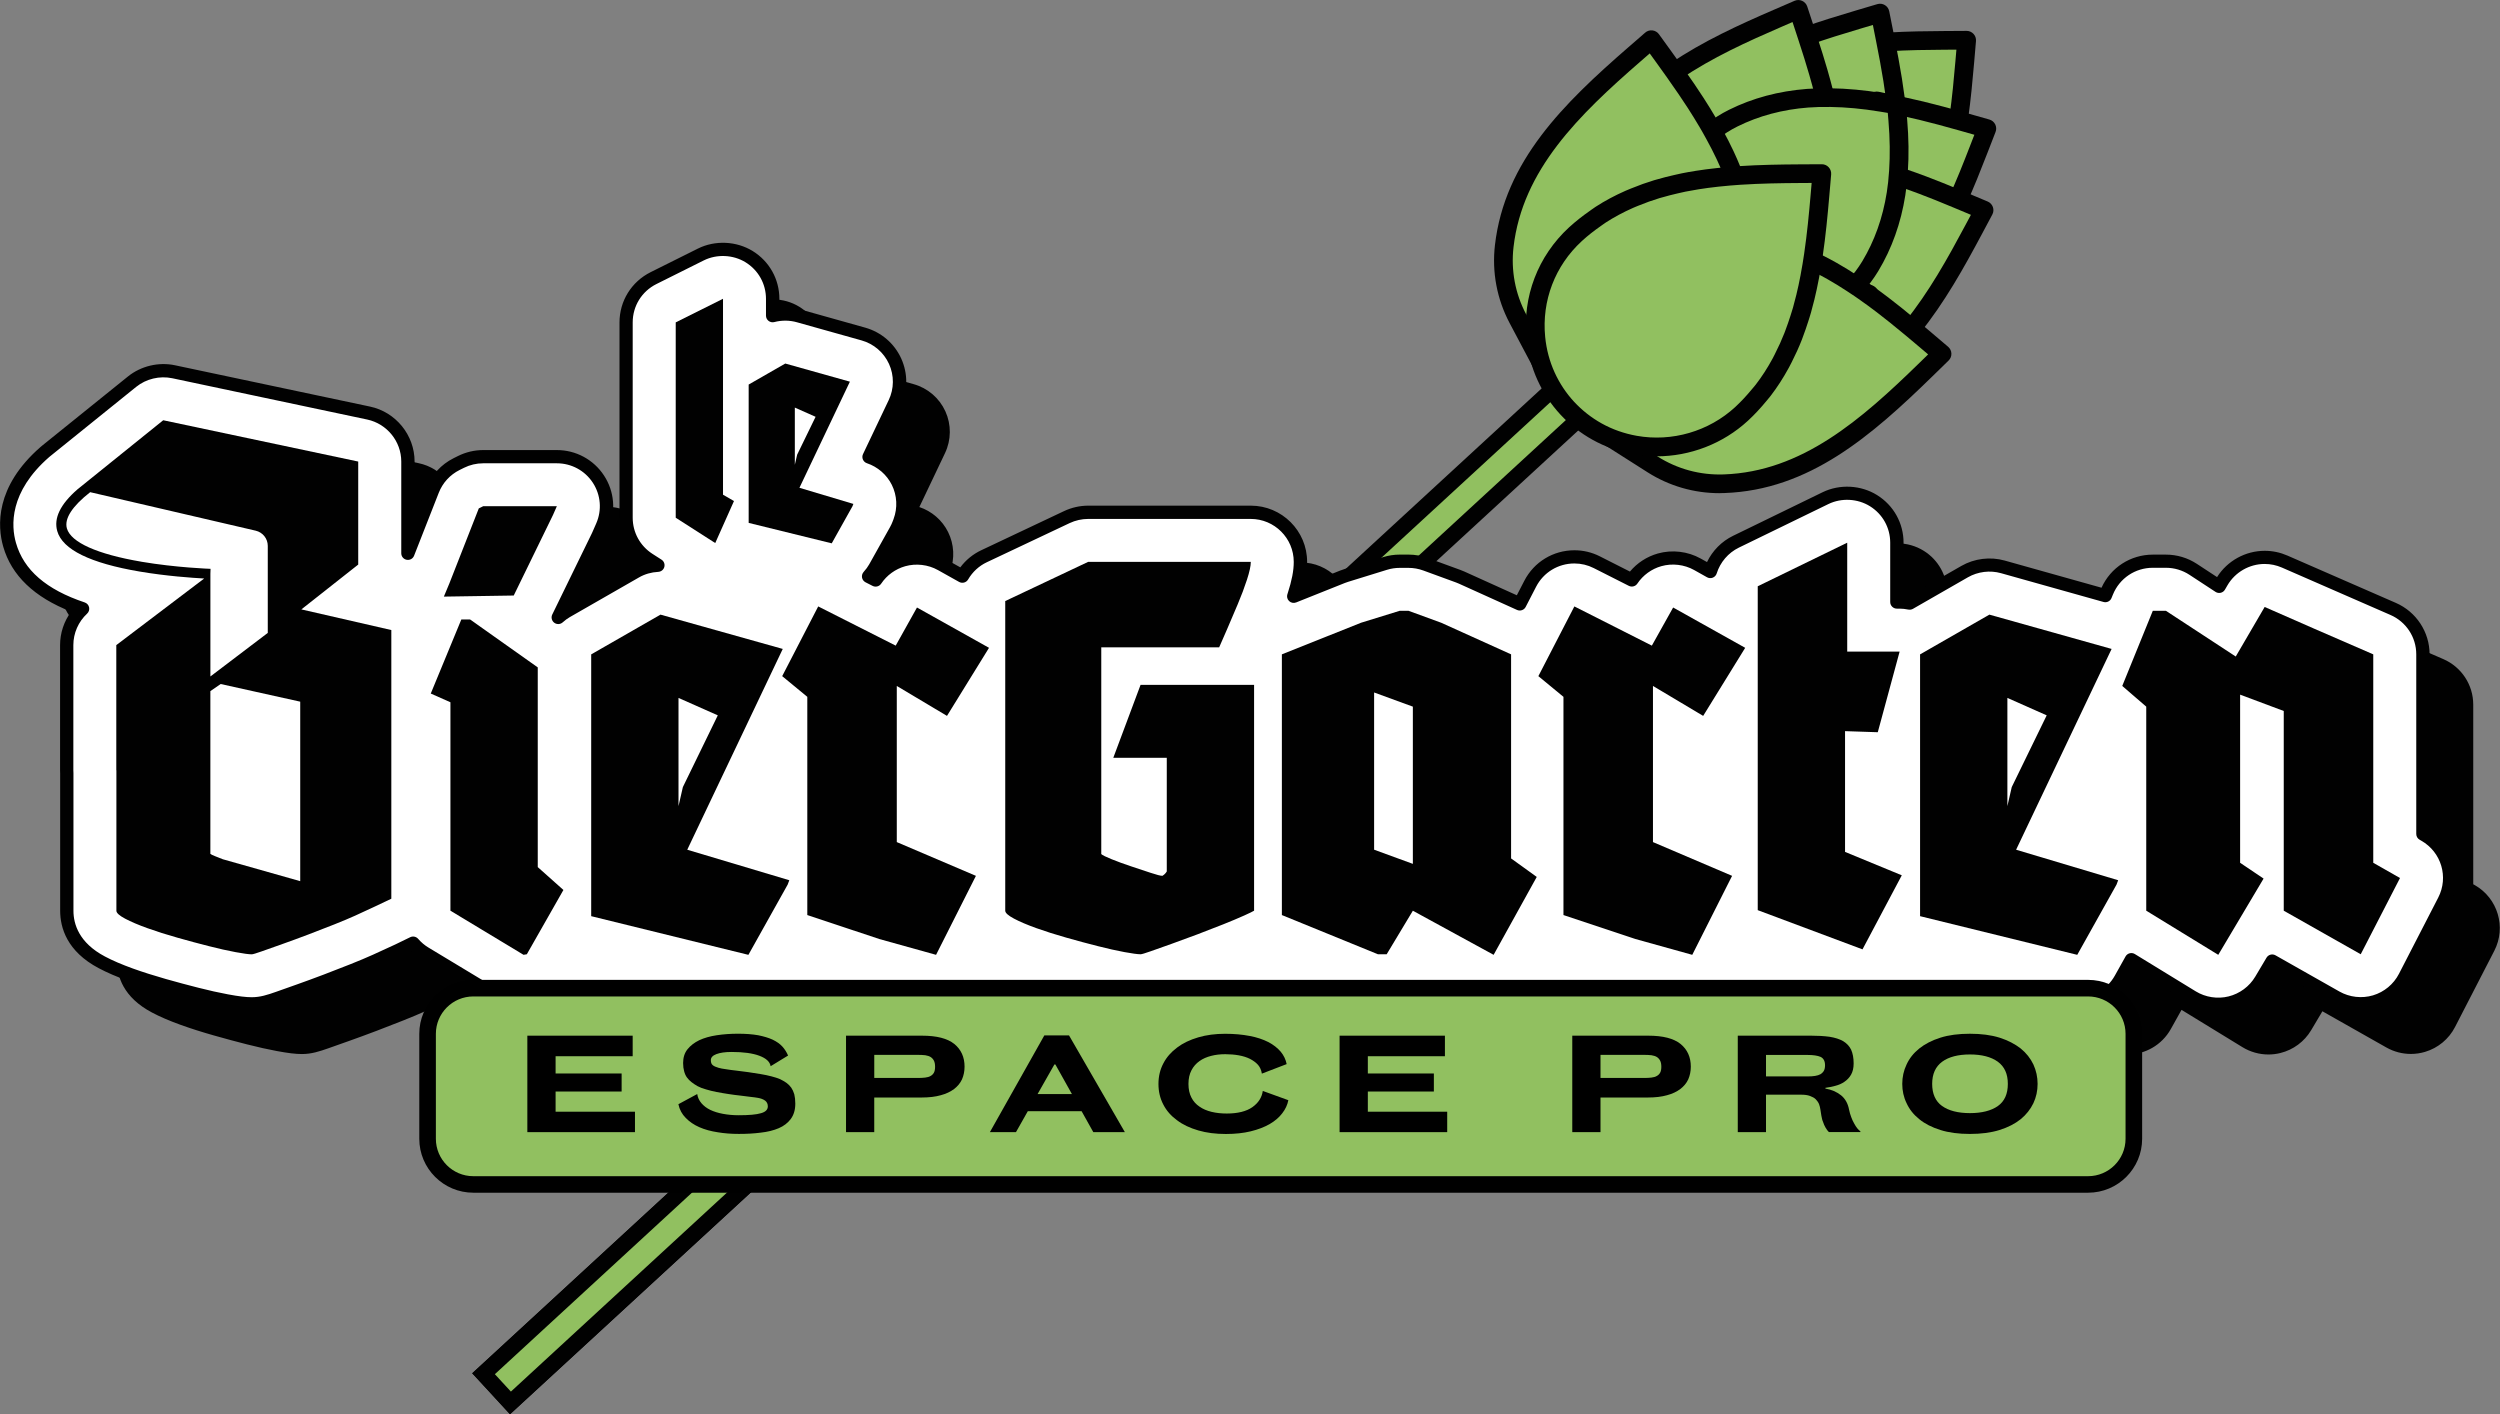 <svg xmlns="http://www.w3.org/2000/svg" width="274" height="155" viewBox="0 0 274 155" fill="none"><rect x="0" y="0" width="274" height="155" fill="#808080" stroke="none"/><g clip-path="url(#clip0_2612_849)"><path d="M52.996 150.561L103.269 104.249L106.213 107.45L55.943 153.762L52.996 150.561Z" fill="#010101"></path><path d="M52.996 150.561L103.269 104.249L106.213 107.45L55.943 153.762L52.996 150.561Z" fill="#010101"></path><path d="M103.217 105.489L104.973 107.399L55.995 152.522L54.237 150.612L103.217 105.489ZM103.323 103.009L102.029 104.197L53.048 149.32L51.756 150.509L52.947 151.798L54.705 153.708L55.896 155L57.191 153.809L106.169 108.688L107.458 107.502L106.272 106.213L104.517 104.303L103.329 103.011L103.323 103.009Z" fill="#010101"></path><path d="M52.996 150.561L174.692 38.485L177.639 41.689L55.943 153.762L52.996 150.561Z" fill="#91C060"></path><path d="M174.64 39.725L176.398 41.635L55.995 152.519L54.237 150.612L174.643 39.728L174.64 39.725ZM174.747 37.247L173.452 38.438L53.048 149.323L51.756 150.512L52.947 151.801L54.705 153.71L55.896 155.002L57.191 153.811L177.592 42.929L178.884 41.743L177.696 40.454L175.94 38.544L174.749 37.25L174.747 37.247Z" fill="#010101"></path><path d="M205.684 11.728C205.518 10.343 205.288 8.858 204.982 7.186L204.532 4.728L207.03 4.584C209.132 4.462 211.196 4.434 213.115 4.424L215.541 4.411L215.333 6.821C215.17 8.723 214.979 10.772 214.689 12.863L214.344 15.335L211.926 14.692C210.285 14.255 208.819 13.909 207.444 13.633L205.875 13.318L205.686 11.731L205.684 11.728Z" fill="#91C060"></path><path d="M214.344 16.359C214.256 16.359 214.168 16.349 214.08 16.325L211.662 15.682C210.036 15.25 208.591 14.909 207.24 14.635L205.671 14.32C205.236 14.232 204.907 13.876 204.855 13.436L204.666 11.85C204.503 10.486 204.275 9.02 203.975 7.369L203.525 4.915C203.473 4.625 203.545 4.328 203.726 4.098C203.908 3.865 204.18 3.726 204.475 3.708L206.973 3.563C209.104 3.439 211.183 3.411 213.112 3.4L215.538 3.385C215.818 3.377 216.102 3.504 216.299 3.716C216.496 3.927 216.592 4.212 216.568 4.499L216.361 6.909C216.196 8.824 216.004 10.889 215.709 13.002L215.364 15.475C215.323 15.767 215.16 16.026 214.914 16.188C214.743 16.302 214.546 16.359 214.347 16.359M206.805 12.457L207.646 12.628C209.039 12.907 210.525 13.258 212.19 13.703L213.487 14.046L213.671 12.721C213.959 10.653 214.15 8.623 214.311 6.734L214.422 5.442L213.122 5.449C211.222 5.46 209.177 5.488 207.092 5.61L205.754 5.687L205.995 7.002C206.305 8.695 206.536 10.201 206.704 11.607L206.805 12.457Z" fill="#010101"></path><path d="M197.932 11.144C197.722 10.297 197.489 9.434 197.217 8.506C197.039 7.891 196.855 7.281 196.663 6.677L196.029 4.646L198.038 3.935C198.9 3.63 199.814 3.325 200.752 3.028C201.748 2.713 202.743 2.413 203.726 2.121L206.054 1.431L206.624 4.294C206.774 5.046 206.919 5.803 207.061 6.568C207.338 8.077 207.558 9.447 207.729 10.762L208.084 13.467L198.313 12.687L197.929 11.142L197.932 11.144Z" fill="#91C060"></path><path d="M208.084 14.493C208.058 14.493 208.03 14.493 208.001 14.491L198.23 13.71C197.79 13.674 197.419 13.361 197.313 12.935L196.93 11.39C196.723 10.558 196.495 9.71 196.226 8.793C196.05 8.186 195.866 7.584 195.68 6.984L195.043 4.953C194.879 4.426 195.159 3.865 195.682 3.682L197.691 2.971C198.553 2.667 199.478 2.356 200.438 2.054C201.313 1.778 202.235 1.496 203.431 1.142L205.759 0.452C206.036 0.369 206.336 0.408 206.582 0.558C206.831 0.708 207.002 0.953 207.059 1.235L207.628 4.098C207.778 4.853 207.926 5.617 208.068 6.385C208.351 7.909 208.571 9.297 208.744 10.63L209.099 13.336C209.14 13.643 209.039 13.95 208.824 14.175C208.63 14.38 208.361 14.493 208.079 14.493M199.133 11.726L206.901 12.346L206.712 10.896C206.541 9.597 206.326 8.243 206.051 6.754C205.912 5.995 205.767 5.24 205.616 4.496L205.267 2.736L204.019 3.106C202.836 3.457 201.924 3.734 201.062 4.008C200.125 4.305 199.224 4.607 198.38 4.904L197.303 5.284L197.645 6.372C197.836 6.984 198.023 7.599 198.204 8.219C198.478 9.163 198.717 10.039 198.929 10.896L199.133 11.723V11.726Z" fill="#010101"></path><path d="M205.904 19.111C206.036 17.535 206.036 15.86 205.904 13.992L205.694 11.062L208.573 11.674C209.873 11.951 211.227 12.279 212.711 12.674C213.464 12.876 214.207 13.082 214.948 13.292L217.759 14.09L216.884 16.349C216.514 17.302 216.136 18.266 215.742 19.232C215.372 20.137 214.994 21.02 214.619 21.86L213.749 23.803L211.771 23.01C211.18 22.772 210.588 22.54 209.987 22.312C209.099 21.976 208.231 21.666 207.408 21.39L205.759 20.839L205.906 19.108L205.904 19.111Z" fill="#91C060"></path><path d="M213.746 24.829C213.619 24.829 213.487 24.806 213.363 24.754L211.385 23.961C210.8 23.726 210.212 23.496 209.619 23.271C208.739 22.938 207.885 22.633 207.079 22.364L205.43 21.814C204.98 21.664 204.692 21.227 204.731 20.754L204.876 19.023C205.005 17.501 205.003 15.878 204.876 14.064L204.666 11.134C204.643 10.814 204.772 10.498 205.016 10.287C205.259 10.075 205.591 9.989 205.904 10.057L208.783 10.669C210.103 10.951 211.473 11.281 212.972 11.682C213.731 11.883 214.479 12.093 215.222 12.302L218.036 13.101C218.313 13.178 218.546 13.372 218.676 13.63C218.805 13.889 218.818 14.188 218.715 14.457L217.84 16.715C217.467 17.674 217.086 18.646 216.69 19.617C216.32 20.524 215.937 21.418 215.553 22.276L214.684 24.219C214.513 24.599 214.137 24.826 213.746 24.826M206.849 20.124L207.732 20.418C208.563 20.695 209.443 21.01 210.349 21.354C210.955 21.584 211.556 21.819 212.151 22.056L213.21 22.483L213.676 21.442C214.049 20.604 214.425 19.731 214.787 18.845C215.178 17.886 215.556 16.927 215.921 15.979L216.39 14.77L214.66 14.279C213.928 14.072 213.187 13.865 212.439 13.666C210.976 13.274 209.64 12.951 208.356 12.677L206.813 12.349L206.924 13.92C207.064 15.842 207.064 17.568 206.924 19.199L206.846 20.126L206.849 20.124Z" fill="#010101"></path><path d="M201.829 29.826C202.095 29.529 202.362 29.191 202.644 28.79C202.768 28.614 202.888 28.439 203.001 28.258C203.043 28.193 203.084 28.129 203.131 28.067C204.369 26.02 205.184 23.78 205.627 21.222L206.067 18.669L208.521 19.506C209.288 19.767 210.031 20.033 210.73 20.297C211.307 20.517 211.882 20.739 212.452 20.966L212.907 21.149C213.472 21.377 214.034 21.61 214.593 21.842L215.214 22.1L217.449 23.038L216.31 25.175C214.375 28.798 212.265 32.609 209.573 35.927L208.185 37.638L206.466 36.258C206.114 35.976 205.761 35.694 205.404 35.415C204.866 34.997 204.278 34.56 203.61 34.077L204.866 32.258L203.571 34.051C203.232 33.806 202.89 33.563 202.543 33.328L200.141 31.718L201.829 29.826Z" fill="#91C060"></path><path d="M208.185 38.658C207.96 38.658 207.732 38.583 207.543 38.431L205.824 37.051C205.477 36.772 205.127 36.493 204.775 36.219C204.242 35.806 203.664 35.374 203.009 34.904C203.004 34.901 202.999 34.896 202.994 34.893C202.986 34.888 202.978 34.883 202.97 34.878C202.636 34.638 202.302 34.4 201.963 34.17L199.568 32.565C199.322 32.4 199.159 32.136 199.123 31.842C199.087 31.547 199.177 31.253 199.374 31.03L201.062 29.139C201.303 28.87 201.546 28.56 201.805 28.193C201.919 28.033 202.028 27.87 202.134 27.705C202.176 27.64 202.22 27.571 202.269 27.501C203.429 25.573 204.198 23.459 204.615 21.038L205.055 18.485C205.106 18.191 205.285 17.93 205.544 17.777C205.803 17.625 206.116 17.591 206.401 17.69L208.855 18.527C209.627 18.79 210.38 19.059 211.095 19.33C211.68 19.553 212.26 19.777 212.835 20.007L213.296 20.193C213.863 20.423 214.43 20.656 214.992 20.889L217.85 22.087C218.117 22.199 218.321 22.418 218.42 22.689C218.515 22.961 218.495 23.261 218.358 23.514L217.218 25.651C215.261 29.317 213.12 33.18 210.373 36.565L208.985 38.276C208.783 38.526 208.485 38.656 208.185 38.656M205.021 33.837C205.378 34.103 205.715 34.356 206.033 34.604C206.396 34.886 206.751 35.17 207.108 35.454L208.03 36.193L208.773 35.276C211.406 32.033 213.49 28.268 215.401 24.689L216.012 23.545L214.197 22.785C213.64 22.553 213.081 22.323 212.519 22.095L212.063 21.909C211.504 21.687 210.937 21.465 210.365 21.248C209.674 20.987 208.941 20.723 208.19 20.467L206.875 20.02L206.639 21.387C206.173 24.077 205.314 26.431 204.011 28.589C203.998 28.609 203.988 28.627 203.975 28.645C203.941 28.692 203.908 28.741 203.877 28.79C203.747 28.994 203.618 29.186 203.483 29.374C203.178 29.806 202.888 30.175 202.595 30.501L201.691 31.514L203.115 32.467C203.188 32.516 203.26 32.568 203.333 32.617L204.032 31.651C204.361 31.196 204.998 31.087 205.456 31.413C205.917 31.736 206.031 32.369 205.71 32.831L205.021 33.831V33.837Z" fill="#010101"></path><path d="M185.623 15.033C185.416 14.669 185.201 14.31 184.984 13.953L184.958 13.912C184.531 13.209 184.14 12.589 183.764 12.02C183.516 11.643 183.262 11.271 183.008 10.896L181.768 9.077L183.588 7.834C187.115 5.424 191.092 3.625 194.864 1.992L197.091 1.028L198.056 3.966C198.245 4.54 198.432 5.119 198.616 5.7L198.763 6.163C198.944 6.749 199.123 7.338 199.294 7.93C199.504 8.648 199.706 9.387 199.908 10.188L200.547 12.697L197.963 12.932C195.382 13.168 193.085 13.798 190.944 14.857C190.859 14.909 190.796 14.943 190.732 14.976C190.535 15.08 190.351 15.186 190.167 15.294C189.75 15.542 189.391 15.78 189.067 16.026L187.045 17.558L185.623 15.033Z" fill="#91C060"></path><path d="M187.045 18.584C186.975 18.584 186.905 18.576 186.835 18.563C186.545 18.503 186.294 18.32 186.149 18.062L184.73 15.54C184.526 15.186 184.316 14.834 184.104 14.486L184.075 14.439C183.658 13.752 183.273 13.144 182.905 12.584C182.659 12.212 182.41 11.842 182.159 11.475L180.919 9.656C180.601 9.188 180.722 8.553 181.188 8.232L183.008 6.99C186.61 4.527 190.639 2.705 194.457 1.052L196.684 0.088C196.951 -0.028 197.251 -0.026 197.515 0.093C197.779 0.212 197.981 0.434 198.072 0.708L199.038 3.646C199.227 4.225 199.413 4.806 199.599 5.393L199.747 5.855C199.933 6.452 200.112 7.049 200.286 7.646C200.5 8.39 200.705 9.139 200.91 9.938L201.549 12.447C201.624 12.736 201.567 13.046 201.391 13.292C201.218 13.537 200.946 13.692 200.645 13.721L198.062 13.956C195.623 14.178 193.455 14.77 191.439 15.762C191.351 15.814 191.283 15.852 191.211 15.889C191.032 15.982 190.864 16.08 190.693 16.178C190.307 16.405 189.981 16.625 189.691 16.845L187.666 18.377C187.485 18.514 187.268 18.586 187.045 18.586M183.195 9.346L183.86 10.32C184.117 10.697 184.373 11.075 184.624 11.455C185.007 12.039 185.403 12.666 185.836 13.38L185.864 13.426C186.084 13.788 186.302 14.152 186.514 14.524C186.514 14.527 186.517 14.529 186.519 14.532L187.361 16.031L188.443 15.209C188.793 14.943 189.183 14.682 189.639 14.413C189.839 14.294 190.04 14.181 190.253 14.069C190.305 14.044 190.354 14.015 190.418 13.976C190.439 13.964 190.462 13.953 190.483 13.94C192.741 12.822 195.154 12.157 197.865 11.912L199.25 11.785L198.906 10.442C198.709 9.664 198.509 8.938 198.3 8.217C198.129 7.63 197.955 7.046 197.774 6.468L197.629 6.01C197.445 5.431 197.261 4.855 197.075 4.284L196.461 2.416L195.27 2.933C191.545 4.548 187.617 6.32 184.166 8.682L183.192 9.349L183.195 9.346Z" fill="#010101"></path><path d="M187.969 19.896C187.907 19.731 187.842 19.563 187.775 19.398C187.493 18.705 187.172 17.992 186.822 17.281L186.043 15.703L187.412 14.591C187.879 14.214 188.311 13.899 188.736 13.633C189.134 13.382 189.546 13.15 189.958 12.945C192.415 11.723 195.159 10.989 198.113 10.765C198.867 10.708 199.687 10.684 200.622 10.7C202.372 10.723 204.236 10.896 206.155 11.214L207.853 11.496L207.998 13.209C208.162 15.142 208.187 17.01 208.071 18.757C208.009 19.705 207.923 20.496 207.804 21.245C207.343 24.165 206.391 26.837 204.974 29.183C204.744 29.568 204.48 29.956 204.195 30.335C203.89 30.744 203.54 31.152 203.128 31.583L201.911 32.86L200.394 31.958C199.711 31.552 199.025 31.175 198.354 30.839C198.199 30.762 198.041 30.687 197.883 30.612L196.291 29.86L196.544 28.232C196.909 25.883 197.132 23.509 197.331 21.188C194.999 21.201 192.604 21.235 190.235 21.41L188.588 21.532L187.967 19.899L187.969 19.896Z" fill="#91C060"></path><path d="M201.912 33.883C201.733 33.883 201.549 33.837 201.386 33.738L199.869 32.837C199.208 32.444 198.543 32.08 197.893 31.754C197.756 31.684 197.616 31.62 197.479 31.555L195.853 30.785C195.441 30.591 195.208 30.149 195.278 29.702L195.532 28.074C195.843 26.08 196.05 24.056 196.213 22.222C194.367 22.24 192.329 22.284 190.315 22.434L188.668 22.555C188.223 22.589 187.793 22.32 187.633 21.896L187.011 20.263C186.952 20.106 186.89 19.945 186.827 19.788C186.556 19.119 186.245 18.429 185.906 17.739L185.126 16.16C184.914 15.731 185.028 15.214 185.401 14.912L186.77 13.801C187.268 13.398 187.734 13.059 188.192 12.77C188.622 12.498 189.064 12.25 189.505 12.031C192.083 10.749 194.955 9.982 198.038 9.744C198.823 9.685 199.672 9.661 200.64 9.677C202.442 9.7 204.356 9.878 206.326 10.204L208.024 10.486C208.488 10.563 208.84 10.943 208.881 11.411L209.026 13.124C209.195 15.108 209.221 17.028 209.099 18.824C209.034 19.803 208.946 20.625 208.822 21.405C208.34 24.454 207.343 27.25 205.857 29.713C205.609 30.123 205.327 30.54 205.021 30.95C204.69 31.392 204.314 31.831 203.874 32.294L202.655 33.57C202.455 33.78 202.183 33.888 201.909 33.888M197.425 29.258L198.323 29.682C198.509 29.77 198.665 29.842 198.815 29.919C199.509 30.266 200.216 30.656 200.92 31.074L201.733 31.558L202.385 30.873C202.768 30.47 203.092 30.093 203.374 29.718C203.638 29.364 203.882 29.005 204.097 28.651C205.446 26.416 206.352 23.87 206.792 21.082C206.906 20.364 206.989 19.602 207.048 18.684C207.16 16.989 207.136 15.175 206.978 13.292L206.901 12.374L205.992 12.225C204.123 11.915 202.313 11.746 200.612 11.723C199.706 11.71 198.918 11.731 198.196 11.785C195.377 12 192.759 12.7 190.421 13.863C190.04 14.051 189.66 14.266 189.29 14.501C188.901 14.746 188.5 15.036 188.065 15.39L187.332 15.984L187.749 16.832C188.112 17.566 188.443 18.299 188.733 19.015C188.803 19.188 188.87 19.361 188.935 19.537L189.284 20.454L190.167 20.39C192.666 20.206 195.177 20.178 197.334 20.165H197.339C197.627 20.165 197.898 20.284 198.093 20.496C198.289 20.708 198.385 20.992 198.362 21.279C198.178 23.421 197.95 25.917 197.564 28.39L197.43 29.263L197.425 29.258Z" fill="#010101"></path><path d="M182.19 46.826C184.873 46.687 187.438 45.604 189.416 43.782C189.717 43.506 190.02 43.188 190.286 42.906C190.833 42.333 191.353 41.71 191.827 41.061C192.197 40.557 192.554 40.015 192.891 39.449C193.318 38.731 193.663 38.087 193.942 37.483C194.105 37.131 194.271 36.744 194.476 36.227C194.59 35.943 194.693 35.653 194.797 35.364L194.9 35.08C194.96 34.917 195.019 34.754 195.074 34.589C195.131 34.416 195.182 34.237 195.234 34.062L195.312 33.795C195.483 33.222 195.641 32.64 195.78 32.069C195.78 32.069 195.869 31.726 195.884 31.656C195.977 31.258 196.06 30.855 196.14 30.452L196.71 27.617L199.299 28.912C199.788 29.157 200.283 29.418 200.767 29.692C200.865 29.746 200.964 29.806 201.062 29.865L201.207 29.951C201.445 30.09 201.686 30.23 201.922 30.374C202.279 30.591 202.631 30.816 202.981 31.046C203.266 31.232 203.55 31.418 203.833 31.612L204.275 31.919C204.977 32.41 205.661 32.907 206.303 33.398C206.784 33.764 207.261 34.139 207.732 34.516C208.34 35.005 208.944 35.498 209.536 35.992C210.026 36.4 210.515 36.811 210.997 37.219L212.843 38.788L211.108 40.48C204.519 46.911 197.867 52.71 188.953 53.02C186.165 53.118 183.454 52.382 181.113 50.893L175.285 47.185L182.188 46.824L182.19 46.826Z" fill="#91C060"></path><path d="M188.469 54.053C185.657 54.053 182.933 53.265 180.564 51.756L174.736 48.048C174.358 47.808 174.182 47.353 174.293 46.922C174.407 46.49 174.788 46.183 175.233 46.159L182.136 45.798C184.58 45.671 186.918 44.687 188.72 43.025C189.002 42.764 189.3 42.452 189.541 42.198C190.059 41.653 190.551 41.066 190.998 40.454C191.348 39.979 191.687 39.464 192.008 38.924C192.417 38.237 192.746 37.625 193.013 37.051C193.165 36.72 193.323 36.351 193.525 35.847C193.629 35.586 193.725 35.317 193.821 35.051L193.963 34.658C194.01 34.529 194.056 34.403 194.1 34.271C194.155 34.105 194.204 33.94 194.25 33.775L194.331 33.503C194.499 32.94 194.652 32.377 194.786 31.826C194.789 31.816 194.872 31.493 194.887 31.426C194.978 31.033 195.058 30.64 195.138 30.247L195.708 27.413C195.77 27.1 195.977 26.834 196.265 26.695C196.552 26.555 196.889 26.558 197.176 26.7L199.765 27.994C200.27 28.245 200.777 28.516 201.277 28.798C201.383 28.857 201.489 28.922 201.596 28.984L201.735 29.067C201.974 29.206 202.22 29.348 202.463 29.498C202.828 29.72 203.188 29.95 203.548 30.186C203.838 30.374 204.13 30.565 204.418 30.764L204.868 31.077C205.585 31.578 206.279 32.085 206.932 32.583C207.419 32.956 207.9 33.333 208.379 33.715C208.993 34.206 209.601 34.705 210.202 35.203C210.694 35.614 211.186 36.028 211.667 36.436L213.513 38.005C213.733 38.191 213.865 38.462 213.873 38.749C213.884 39.038 213.772 39.315 213.565 39.516L211.83 41.209C205.094 47.785 198.276 53.715 188.992 54.038C188.818 54.043 188.642 54.048 188.469 54.048M178.545 48.043L181.667 50.03C183.832 51.407 186.346 52.087 188.919 51.996C197.469 51.699 203.954 46.033 210.393 39.749L211.323 38.842L210.334 38.002C209.855 37.594 209.368 37.188 208.881 36.78C208.291 36.289 207.696 35.8 207.092 35.317C206.626 34.945 206.158 34.576 205.684 34.214C205.055 33.733 204.384 33.242 203.69 32.759L203.247 32.452C202.978 32.268 202.701 32.085 202.422 31.904C202.08 31.682 201.735 31.459 201.389 31.247C201.158 31.105 200.925 30.971 200.692 30.834L200.539 30.744C200.446 30.687 200.355 30.633 200.265 30.583C199.794 30.32 199.317 30.064 198.843 29.829L197.456 29.136L197.15 30.656C197.067 31.069 196.982 31.483 196.886 31.891C196.871 31.961 196.78 32.322 196.78 32.322C196.64 32.899 196.477 33.495 196.301 34.09L196.223 34.353C196.169 34.537 196.114 34.725 196.055 34.911C196.006 35.061 195.951 35.214 195.897 35.364L195.768 35.715C195.654 36.033 195.55 36.322 195.436 36.607C195.221 37.147 195.05 37.547 194.879 37.914C194.584 38.552 194.222 39.227 193.779 39.971C193.424 40.565 193.049 41.136 192.661 41.666C192.161 42.348 191.615 43.002 191.035 43.612C190.789 43.87 190.45 44.227 190.118 44.534C187.964 46.519 185.17 47.694 182.247 47.847L178.55 48.041L178.545 48.043Z" fill="#010101"></path><path d="M166.366 34.935C165.068 32.485 164.548 29.733 164.867 26.976C165.889 18.131 172.212 11.977 179.161 5.935L180.989 4.346L182.408 6.31C182.778 6.822 183.148 7.341 183.518 7.86C183.966 8.491 184.409 9.129 184.849 9.775C185.188 10.274 185.522 10.778 185.851 11.284C186.291 11.964 186.732 12.682 187.167 13.418L187.444 13.891C187.612 14.183 187.778 14.483 187.941 14.785C188.14 15.15 188.334 15.517 188.523 15.886C188.648 16.131 188.769 16.38 188.888 16.63L188.966 16.788C189.018 16.889 189.067 16.992 189.114 17.093C189.347 17.594 189.567 18.106 189.771 18.61L190.859 21.289L187.982 21.63C187.573 21.679 187.164 21.728 186.757 21.79C186.682 21.801 186.346 21.86 186.346 21.86C185.758 21.953 185.163 22.064 184.575 22.188L184.295 22.248C184.119 22.284 183.943 22.32 183.77 22.361C183.599 22.403 183.428 22.449 183.26 22.496L182.983 22.571C182.659 22.659 182.366 22.736 182.076 22.826C181.561 22.987 181.147 23.124 180.779 23.258C180.158 23.488 179.487 23.78 178.734 24.147C178.146 24.434 177.576 24.746 177.038 25.077C176.352 25.498 175.692 25.966 175.073 26.462C174.772 26.705 174.428 26.982 174.13 27.258C172.155 29.08 170.871 31.542 170.516 34.196L169.599 41.041L166.366 34.937V34.935Z" fill="#91C060"></path><path d="M169.599 42.064C169.224 42.064 168.872 41.857 168.691 41.519L165.457 35.415C164.061 32.78 163.505 29.821 163.846 26.86C164.911 17.651 171.378 11.343 178.485 5.165L180.313 3.576C180.531 3.387 180.815 3.297 181.105 3.331C181.393 3.364 181.652 3.517 181.82 3.749L183.239 5.713C183.609 6.227 183.985 6.749 184.355 7.271C184.805 7.907 185.253 8.55 185.696 9.201C186.038 9.705 186.379 10.214 186.711 10.731C187.159 11.424 187.609 12.155 188.049 12.902L188.326 13.377C188.503 13.682 188.671 13.989 188.839 14.297C189.044 14.669 189.243 15.044 189.435 15.423C189.561 15.671 189.681 15.922 189.802 16.173L189.883 16.336C189.934 16.442 189.989 16.553 190.04 16.664C190.281 17.18 190.509 17.708 190.719 18.227L191.806 20.907C191.925 21.204 191.902 21.537 191.739 21.814C191.576 22.09 191.294 22.273 190.975 22.31L188.099 22.651C187.697 22.697 187.299 22.746 186.902 22.806C186.83 22.816 186.511 22.87 186.511 22.87C185.929 22.963 185.352 23.069 184.782 23.191L184.5 23.25C184.324 23.286 184.163 23.32 184.003 23.359C183.847 23.395 183.692 23.439 183.539 23.483L183.249 23.563C182.931 23.648 182.649 23.726 182.372 23.808C181.872 23.963 181.476 24.095 181.131 24.222C180.546 24.436 179.909 24.715 179.182 25.069C178.622 25.343 178.081 25.64 177.574 25.95C176.924 26.351 176.297 26.79 175.718 27.261C175.446 27.48 175.106 27.751 174.824 28.012C173.025 29.671 171.855 31.917 171.531 34.333L170.614 41.178C170.555 41.619 170.218 41.973 169.778 42.051C169.719 42.061 169.656 42.066 169.597 42.066M167.274 34.454L169.007 37.725L169.498 34.056C169.884 31.165 171.282 28.483 173.434 26.501C173.768 26.193 174.133 25.899 174.428 25.661C175.078 25.137 175.774 24.645 176.499 24.198C177.061 23.852 177.662 23.524 178.281 23.222C179.073 22.837 179.772 22.532 180.424 22.291C180.805 22.152 181.232 22.01 181.771 21.842C182.074 21.749 182.374 21.669 182.705 21.578L182.983 21.501C183.166 21.449 183.345 21.4 183.526 21.356C183.707 21.312 183.891 21.276 184.075 21.237L184.36 21.178C184.958 21.051 185.572 20.938 186.18 20.839C186.18 20.839 186.527 20.78 186.607 20.77C187.022 20.708 187.441 20.656 187.86 20.607L189.401 20.423L188.818 18.987C188.622 18.498 188.407 18.005 188.179 17.516C188.135 17.423 188.091 17.33 188.044 17.237L187.964 17.077C187.84 16.819 187.723 16.581 187.604 16.346C187.42 15.987 187.229 15.628 187.034 15.274C186.874 14.979 186.711 14.684 186.548 14.398L186.276 13.932C185.851 13.212 185.416 12.504 184.984 11.837C184.66 11.336 184.329 10.839 183.995 10.349C183.56 9.708 183.12 9.077 182.677 8.452C182.309 7.933 181.939 7.416 181.571 6.907L180.81 5.855L179.829 6.708C173.038 12.612 166.86 18.612 165.881 27.093C165.589 29.64 166.068 32.188 167.267 34.454" fill="#010101"></path><path d="M171.769 44.736C170.819 43.71 170.04 42.537 169.454 41.253C168.854 39.935 168.473 38.511 168.328 37.028C167.909 32.741 169.491 28.604 172.668 25.677L172.743 25.609C173.372 25.036 174.068 24.488 174.871 23.93L175.031 23.816C175.163 23.721 175.298 23.625 175.435 23.537C176.406 22.907 177.437 22.354 178.584 21.847C178.731 21.783 178.876 21.723 179.021 21.664L179.169 21.604C180.008 21.261 180.8 20.976 181.592 20.739C181.672 20.715 181.918 20.646 181.918 20.646C182.467 20.488 183.045 20.338 183.635 20.204L184.041 20.111C184.212 20.072 184.383 20.033 184.554 19.997C185.038 19.899 185.525 19.816 186.014 19.736C186.724 19.622 187.456 19.527 188.257 19.439L188.435 19.421C189.186 19.341 189.945 19.276 190.683 19.23C192.953 19.08 195.185 19.049 197.256 19.036L199.682 19.023L199.475 21.434C199.296 23.498 199.087 25.715 198.758 27.958C198.652 28.687 198.525 29.436 198.385 30.186L198.351 30.364C198.201 31.147 198.046 31.868 197.878 32.56C197.759 33.043 197.634 33.524 197.5 33.999C197.453 34.167 197.399 34.33 197.347 34.496L197.22 34.896C197.041 35.462 196.845 36.028 196.64 36.573L196.609 36.658C196.581 36.733 196.555 36.808 196.526 36.883C196.223 37.653 195.876 38.421 195.467 39.224L195.408 39.34C195.333 39.49 195.257 39.638 195.18 39.785C194.582 40.888 193.947 41.867 193.241 42.785C193.14 42.917 193.031 43.043 192.922 43.17L192.8 43.315C192.179 44.066 191.576 44.715 190.957 45.294L190.882 45.366C187.746 48.255 183.376 49.529 179.187 48.774C177.716 48.511 176.326 48.017 175.055 47.312C173.825 46.627 172.719 45.761 171.774 44.738" fill="#91C060"></path><path d="M181.569 50.01C180.712 50.01 179.852 49.935 179 49.78C177.419 49.495 175.919 48.966 174.55 48.203C173.222 47.464 172.033 46.532 171.013 45.428C169.99 44.322 169.149 43.059 168.517 41.674C167.867 40.25 167.458 38.72 167.303 37.123C166.852 32.516 168.553 28.067 171.968 24.919L172.059 24.839C172.709 24.248 173.439 23.672 174.281 23.085L174.431 22.976C174.573 22.876 174.721 22.77 174.871 22.672C175.888 22.013 176.965 21.434 178.162 20.907C178.32 20.837 178.475 20.775 178.628 20.713L178.773 20.654C179.637 20.299 180.461 20.005 181.287 19.754C181.375 19.728 181.639 19.656 181.639 19.656C182.193 19.496 182.788 19.341 183.397 19.204L183.808 19.111C183.982 19.07 184.163 19.028 184.347 18.992C184.797 18.901 185.287 18.814 185.843 18.726C186.568 18.61 187.319 18.511 188.137 18.424L188.321 18.405C189.085 18.325 189.854 18.258 190.607 18.209C192.901 18.059 195.151 18.026 197.241 18.013L199.667 18H199.672C199.959 18 200.231 18.119 200.425 18.331C200.622 18.542 200.718 18.827 200.695 19.113L200.487 21.527C200.309 23.602 200.097 25.837 199.763 28.111C199.651 28.858 199.524 29.62 199.382 30.377L199.348 30.555C199.196 31.356 199.038 32.093 198.864 32.806C198.729 33.351 198.603 33.834 198.476 34.284C198.427 34.459 198.372 34.63 198.318 34.803L198.191 35.206C198.007 35.79 197.805 36.374 197.59 36.94L197.564 37.012C197.531 37.103 197.502 37.183 197.471 37.263C197.155 38.069 196.795 38.862 196.371 39.694L196.314 39.806C196.234 39.963 196.156 40.121 196.07 40.276C195.446 41.423 194.784 42.449 194.041 43.415C193.929 43.56 193.81 43.7 193.691 43.839L193.575 43.979C192.93 44.759 192.298 45.439 191.643 46.046L191.576 46.11C188.834 48.638 185.225 50.015 181.556 50.015M172.525 44.038C173.398 44.981 174.415 45.78 175.552 46.413C176.722 47.064 178.006 47.516 179.366 47.761C183.241 48.459 187.283 47.281 190.183 44.609L190.245 44.55C190.84 43.994 191.415 43.379 192.008 42.661L192.138 42.508C192.239 42.389 192.337 42.273 192.428 42.157C193.101 41.284 193.707 40.346 194.276 39.297C194.349 39.16 194.421 39.02 194.491 38.88L194.548 38.764C194.944 37.989 195.276 37.253 195.568 36.508C195.591 36.447 195.615 36.385 195.638 36.322L195.674 36.224C195.879 35.682 196.068 35.136 196.241 34.589L196.366 34.188C196.417 34.028 196.467 33.873 196.511 33.718C196.632 33.294 196.751 32.834 196.878 32.315C197.044 31.635 197.194 30.935 197.339 30.17L197.37 29.994C197.507 29.263 197.632 28.527 197.735 27.806C198.061 25.586 198.269 23.387 198.445 21.343L198.556 20.051L197.256 20.059C195.198 20.072 192.984 20.103 190.745 20.25C190.017 20.297 189.277 20.361 188.536 20.439L188.355 20.457C187.576 20.542 186.861 20.635 186.17 20.747C185.639 20.832 185.173 20.914 184.751 21C184.59 21.031 184.43 21.07 184.272 21.106L183.858 21.199C183.288 21.33 182.729 21.473 182.201 21.628C182.185 21.633 181.957 21.695 181.882 21.715C181.121 21.945 180.357 22.219 179.555 22.547L179.404 22.607C179.265 22.664 179.13 22.718 178.993 22.78C177.9 23.263 176.919 23.79 175.992 24.39C175.87 24.47 175.751 24.555 175.632 24.64L175.466 24.759C174.69 25.299 174.029 25.821 173.436 26.361L173.351 26.439C170.428 29.134 168.963 32.961 169.351 36.925C169.486 38.297 169.835 39.607 170.389 40.824C170.93 42.01 171.647 43.09 172.523 44.038H172.525Z" fill="#010101"></path><path d="M271.256 97.022L271.067 96.913V77.221C271.067 75.058 269.782 73.105 267.796 72.242L261.355 69.443L255.912 67.056C255.203 66.746 254.46 66.596 253.725 66.596C251.84 66.596 250.022 67.575 249.02 69.293L248.741 69.774L245.885 67.903C244.997 67.322 243.959 67.012 242.9 67.012H241.463C239.246 67.012 237.253 68.353 236.419 70.399L236.261 70.784L225.024 67.629C224.54 67.492 224.046 67.428 223.551 67.428C222.609 67.428 221.672 67.673 220.838 68.151L214.813 71.606C214.453 71.531 214.083 71.487 213.71 71.487H213.41V64.981C213.41 63.107 212.444 61.366 210.852 60.374C209.974 59.826 208.972 59.549 207.967 59.549C207.154 59.549 206.336 59.733 205.583 60.1L195.773 64.875C194.406 65.541 193.409 66.735 192.969 68.141L191.547 67.345C190.727 66.885 189.81 66.653 188.886 66.653C188.389 66.653 187.891 66.72 187.405 66.857C186.157 67.211 185.08 67.994 184.363 69.063L180.523 67.12C179.733 66.722 178.894 66.531 178.066 66.531C176.093 66.531 174.19 67.606 173.224 69.474L172.08 71.686L165.713 68.808C165.591 68.753 165.467 68.702 165.34 68.655L161.752 67.343C161.151 67.123 160.517 67.012 159.88 67.012H158.922C158.376 67.012 157.832 67.094 157.312 67.255L153.065 68.567C152.926 68.611 152.788 68.658 152.654 68.712L147.302 70.849C147.318 70.8 147.338 70.748 147.354 70.699C147.82 69.26 148.035 68.11 148.035 67.076C148.035 64.076 145.598 61.645 142.592 61.645H124.769C123.964 61.645 123.166 61.823 122.439 62.167L113.349 66.464C112.336 66.942 111.528 67.712 110.987 68.64L108.67 67.343C107.849 66.882 106.933 66.65 106.008 66.65C105.511 66.65 105.014 66.717 104.527 66.854C103.279 67.208 102.202 67.991 101.485 69.061L100.706 68.668C100.973 68.374 101.216 68.053 101.415 67.694L103.691 63.624C103.823 63.386 103.94 63.138 104.035 62.885L104.131 62.632C104.659 61.224 104.579 59.658 103.911 58.312C103.267 57.014 102.13 56.03 100.76 55.573L103.575 49.658C104.263 48.214 104.276 46.537 103.613 45.082C102.951 43.624 101.677 42.534 100.134 42.103L93.052 40.115C92.568 39.981 92.074 39.914 91.579 39.914C91.113 39.914 90.647 39.973 90.194 40.092V38.247C90.194 36.366 89.218 34.617 87.613 33.627C86.738 33.09 85.746 32.816 84.752 32.816C83.921 32.816 83.087 33.007 82.318 33.39L77.135 35.976C75.291 36.896 74.126 38.777 74.126 40.834V62.242C74.126 64.089 75.069 65.813 76.627 66.81L77.616 67.446C76.77 67.49 75.936 67.72 75.188 68.149L67.591 72.505C67.262 72.694 66.967 72.921 66.693 73.167C66.698 73.159 66.701 73.151 66.706 73.143L71.011 64.309C71.043 64.242 71.074 64.177 71.105 64.11L71.524 63.154C72.259 61.474 72.099 59.539 71.092 58.004C70.087 56.472 68.373 55.547 66.537 55.547H58.462C57.618 55.547 56.784 55.743 56.028 56.12L55.549 56.358C54.345 56.96 53.406 57.986 52.914 59.237L50.208 66.136V56.079C50.208 53.516 48.408 51.299 45.897 50.767L24.524 46.239C24.149 46.159 23.771 46.121 23.395 46.121C22.163 46.121 20.954 46.539 19.975 47.327L10.584 54.896C10.53 54.94 10.476 54.983 10.424 55.03C5.699 59.146 5.965 63.167 6.545 65.198C7.622 68.968 10.97 71.019 14.551 72.216C13.445 73.239 12.808 74.678 12.808 76.198V89.916C12.808 90.035 12.811 90.153 12.819 90.272V105.313C12.819 106.97 13.487 109.298 16.658 110.972C17.531 111.435 18.567 111.882 19.825 112.334C20.936 112.734 22.165 113.125 23.473 113.494C24.731 113.851 25.938 114.176 27.051 114.458C28.252 114.765 29.358 115.011 30.331 115.192C31.579 115.424 32.403 115.523 33.091 115.523C34.122 115.523 34.989 115.246 36.017 114.882L38.29 114.076C39.222 113.745 40.209 113.383 41.245 112.99C42.272 112.6 43.248 112.22 44.17 111.853C45.131 111.471 45.97 111.117 46.663 110.804C48.09 110.163 49.794 109.378 50.77 108.874C51.135 109.293 51.559 109.665 52.049 109.962L60.062 119.97C60.916 120.484 61.89 120.752 62.879 120.752C63.179 120.752 63.48 120.727 63.78 120.677L64.14 120.618C65.755 120.347 67.161 119.365 67.969 117.944L68.888 116.326C68.922 116.336 68.956 116.347 68.989 116.357L86.215 115.424C86.65 115.53 87.085 115.582 87.52 115.582C89.456 115.582 91.294 114.543 92.271 112.796L93.143 111.238L100.152 113.569C100.237 113.598 100.323 113.623 100.411 113.649L106.63 115.38C107.117 115.515 107.608 115.582 108.093 115.582C110.107 115.582 112.01 114.461 112.952 112.592L113.835 110.84C113.913 110.884 113.985 110.931 114.068 110.972C114.943 111.437 115.979 111.882 117.235 112.331C118.351 112.732 119.58 113.125 120.883 113.492C122.12 113.843 123.327 114.166 124.464 114.455C125.696 114.768 126.768 115.008 127.739 115.187C128.984 115.419 129.81 115.517 130.501 115.517C131.537 115.517 132.402 115.241 133.422 114.877L135.703 114.068C136.635 113.737 137.621 113.375 138.654 112.983C139.68 112.592 140.656 112.215 141.585 111.843C142.525 111.468 143.31 111.138 143.985 110.835L154.458 115.109C155.113 115.375 155.812 115.515 156.519 115.515H157.477C159.388 115.515 161.159 114.515 162.143 112.879L162.324 112.579L166.588 114.908C167.417 115.36 168.313 115.577 169.196 115.577C171.114 115.577 172.97 114.564 173.965 112.771L175.005 110.89C175.05 110.905 175.091 110.923 175.135 110.939L183.029 113.567C183.115 113.595 183.2 113.621 183.288 113.647L189.51 115.378C189.996 115.512 190.488 115.579 190.973 115.579C192.987 115.579 194.89 114.458 195.832 112.59L196.852 110.567L207.721 119.804C208.348 120.039 208.995 120.15 209.632 120.15C211.597 120.15 213.477 119.083 214.443 117.259L214.891 116.411L231.865 115.417C232.3 115.523 232.735 115.574 233.167 115.574C235.106 115.574 236.942 114.535 237.918 112.789L239.096 110.68L245.776 114.771C246.641 115.3 247.627 115.572 248.622 115.572C249.059 115.572 249.497 115.52 249.929 115.411C251.343 115.063 252.56 114.161 253.303 112.91L254.535 110.835L261.546 114.804C262.372 115.272 263.299 115.512 264.231 115.512C264.754 115.512 265.277 115.437 265.787 115.285C267.209 114.861 268.395 113.879 269.07 112.564L273.376 104.207C274.707 101.624 273.764 98.451 271.237 97.009" fill="#010101"></path><path d="M265.741 91.515L265.552 91.407V71.715C265.552 69.552 264.268 67.598 262.282 66.735L255.84 63.937L250.398 61.549C249.688 61.239 248.945 61.089 248.21 61.089C246.325 61.089 244.507 62.069 243.505 63.787L243.226 64.268L240.37 62.397C239.485 61.816 238.446 61.505 237.385 61.505H235.95C233.734 61.505 231.741 62.846 230.907 64.893L230.749 65.278L219.512 62.123C219.028 61.986 218.534 61.919 218.039 61.919C217.097 61.919 216.159 62.164 215.326 62.642L209.301 66.097C208.941 66.022 208.571 65.978 208.198 65.978H207.897V59.472C207.897 57.599 206.932 55.859 205.339 54.865C204.459 54.317 203.46 54.04 202.455 54.04C201.642 54.04 200.824 54.224 200.068 54.591L190.258 59.366C188.891 60.032 187.894 61.226 187.454 62.632L186.032 61.836C185.212 61.376 184.295 61.144 183.371 61.144C182.874 61.144 182.377 61.211 181.89 61.348C180.642 61.702 179.565 62.485 178.848 63.554L175.008 61.611C174.218 61.213 173.38 61.022 172.551 61.022C170.578 61.022 168.675 62.097 167.709 63.965L166.565 66.177L160.198 63.299C160.077 63.244 159.952 63.193 159.826 63.146L156.237 61.834C155.636 61.614 155.002 61.503 154.363 61.503H153.405C152.858 61.503 152.315 61.586 151.794 61.746L147.548 63.058C147.408 63.102 147.271 63.149 147.136 63.203L141.785 65.34C141.8 65.291 141.821 65.239 141.836 65.19C142.302 63.751 142.517 62.601 142.517 61.567C142.517 58.567 140.081 56.136 137.075 56.136H119.252C118.446 56.136 117.649 56.314 116.921 56.658L107.831 60.955C106.819 61.433 106.011 62.203 105.47 63.131L103.15 61.834C102.329 61.374 101.413 61.141 100.488 61.141C99.991 61.141 99.494 61.208 99.007 61.345C97.76 61.699 96.682 62.482 95.965 63.552L95.189 63.159C95.455 62.864 95.698 62.544 95.898 62.188L98.174 58.118C98.306 57.88 98.422 57.632 98.518 57.379L98.614 57.126C99.142 55.717 99.064 54.151 98.394 52.805C97.749 51.508 96.612 50.524 95.243 50.066L98.057 44.152C98.746 42.707 98.759 41.03 98.096 39.575C97.433 38.118 96.159 37.028 94.616 36.596L87.535 34.609C87.051 34.475 86.556 34.408 86.062 34.408C85.596 34.408 85.13 34.47 84.677 34.586V32.741C84.677 30.86 83.701 29.111 82.095 28.121C81.22 27.584 80.229 27.31 79.234 27.31C78.403 27.31 77.57 27.501 76.801 27.883L71.617 30.47C69.774 31.39 68.609 33.271 68.609 35.328V56.735C68.609 58.583 69.551 60.306 71.11 61.304L72.099 61.94C71.252 61.983 70.418 62.213 69.67 62.642L62.074 66.999C61.745 67.188 61.452 67.415 61.175 67.66C61.178 67.653 61.183 67.645 61.188 67.637L65.494 58.803C65.525 58.735 65.556 58.671 65.587 58.604L66.007 57.648C66.742 55.968 66.579 54.033 65.574 52.498C64.57 50.965 62.856 50.041 61.02 50.041H52.947C52.103 50.041 51.27 50.237 50.514 50.614L50.035 50.852C48.831 51.454 47.891 52.48 47.399 53.73L44.693 60.629V50.573C44.693 48.01 42.896 45.792 40.382 45.26L19.009 40.733C18.634 40.653 18.256 40.614 17.88 40.614C16.648 40.614 15.439 41.033 14.46 41.821L5.069 49.389C5.015 49.433 4.963 49.477 4.909 49.524C0.194 53.65 0.463 57.671 1.043 59.702C2.12 63.472 5.468 65.523 9.049 66.72C7.943 67.743 7.306 69.182 7.306 70.702V84.42C7.306 84.539 7.309 84.657 7.317 84.776V99.817C7.317 101.474 7.985 103.802 11.156 105.476C12.029 105.941 13.065 106.386 14.323 106.838C15.434 107.238 16.663 107.629 17.971 107.998C19.229 108.355 20.436 108.68 21.549 108.962C22.753 109.269 23.856 109.515 24.829 109.696C26.078 109.928 26.901 110.027 27.59 110.027C28.62 110.027 29.487 109.75 30.515 109.386L32.788 108.58C33.721 108.249 34.707 107.887 35.743 107.494C36.77 107.104 37.747 106.724 38.668 106.357C39.629 105.975 40.468 105.621 41.162 105.311C42.588 104.67 44.292 103.885 45.268 103.381C45.633 103.799 46.058 104.171 46.547 104.468L54.56 109.303C55.415 109.817 56.388 110.086 57.377 110.086C57.678 110.086 57.978 110.06 58.278 110.011L58.636 109.952C60.251 109.68 61.657 113.869 62.467 112.448L63.386 110.83C63.42 110.84 63.454 110.851 63.487 110.859L80.713 116.471C81.148 116.577 81.583 116.628 82.018 116.628C83.954 116.628 85.793 115.59 86.769 113.843L87.641 112.285L94.65 114.616C94.735 114.644 94.821 114.67 94.909 114.696L101.128 116.427C101.615 116.561 102.107 116.628 102.591 116.628C104.605 116.628 106.508 115.507 107.45 113.639L108.333 111.887C108.411 111.931 108.484 111.977 108.566 112.019C109.442 112.484 110.477 112.928 111.733 113.378C112.849 113.778 114.079 114.171 115.381 114.538C116.619 114.89 117.825 115.213 118.962 115.502C120.194 115.815 121.266 116.055 122.237 116.233C123.482 116.466 124.308 116.564 124.999 116.564C126.035 116.564 126.902 116.287 127.923 115.926L130.204 115.117C131.136 114.786 132.122 114.424 133.155 114.032C134.18 113.641 135.157 113.264 136.086 112.892C137.026 112.517 137.81 112.187 138.486 111.884L148.959 116.158C149.614 116.424 150.313 116.564 151.02 116.564H151.978C153.889 116.564 155.662 115.564 156.644 113.928L156.825 113.629L161.089 115.957C161.918 116.409 162.813 116.626 163.696 116.626C165.615 116.626 167.471 115.613 168.465 113.82L169.506 111.939C169.55 111.954 169.592 111.972 169.636 111.988L177.53 114.613C177.615 114.641 177.701 114.667 177.789 114.693L184.01 116.424C184.497 116.559 184.986 116.626 185.473 116.626C187.488 116.626 189.391 115.504 190.333 113.636L191.353 111.613L202.222 120.851C202.849 121.086 203.496 121.197 204.133 121.197C206.098 121.197 207.978 113.585 208.943 111.76L209.391 110.913L226.366 109.918C226.801 110.024 227.238 110.076 227.67 110.076C229.61 110.076 231.445 109.037 232.421 107.29L233.6 105.182L240.279 109.272C241.144 109.799 242.131 110.073 243.125 110.073C243.562 110.073 244 110.021 244.432 109.913C245.846 109.564 247.063 108.662 247.806 107.412L249.038 105.337L256.047 109.306C256.873 109.773 257.8 110.014 258.732 110.014C259.255 110.014 259.778 109.939 260.288 109.786C261.707 109.362 262.895 108.381 263.571 107.065L267.877 98.709C269.208 96.125 268.265 92.952 265.738 91.51" fill="white"></path><path d="M163.696 117.352C162.668 117.352 161.646 117.091 160.737 116.595L157.079 114.597C155.937 116.267 154.016 117.293 151.978 117.293H151.02C150.215 117.293 149.428 117.137 148.682 116.835L138.499 112.678C137.867 112.957 137.163 113.249 136.358 113.569C135.428 113.941 134.447 114.321 133.417 114.711C132.378 115.107 131.387 115.468 130.45 115.802L128.171 116.61C127.12 116.982 126.157 117.293 125.005 117.293C124.267 117.293 123.399 117.189 122.107 116.949C121.121 116.768 120.034 116.525 118.786 116.207C117.665 115.923 116.453 115.597 115.187 115.238C113.871 114.869 112.629 114.471 111.49 114.063C110.394 113.67 109.462 113.28 108.654 112.879L108.108 113.964C107.052 116.055 104.939 117.355 102.596 117.355C102.037 117.355 101.477 117.277 100.939 117.127L94.72 115.396C94.621 115.367 94.526 115.339 94.427 115.305L87.988 113.163L87.411 114.197C86.321 116.145 84.257 117.355 82.023 117.355C81.528 117.355 81.031 117.295 80.544 117.174C80.469 117.156 80.397 117.125 80.332 117.083L63.663 111.82L63.104 112.802C62.183 114.419 60.601 110.355 58.762 110.662L58.403 110.722C56.942 110.964 55.441 110.675 54.187 109.918L46.174 105.083C45.799 104.856 45.444 104.585 45.115 104.267C44.074 104.781 42.599 105.456 41.465 105.967C40.747 106.29 39.901 106.647 38.943 107.027C38.018 107.396 37.037 107.778 36.007 108.169C34.963 108.564 33.974 108.928 33.037 109.259L30.766 110.065C29.71 110.44 28.742 110.747 27.597 110.747C26.865 110.747 26 110.644 24.705 110.404C23.706 110.218 22.587 109.97 21.376 109.66C20.244 109.373 19.032 109.047 17.779 108.691C16.454 108.316 15.211 107.921 14.082 107.517C12.793 107.055 11.726 106.595 10.822 106.114C7.33 104.272 6.594 101.67 6.594 99.815V84.774C6.587 84.688 6.584 84.554 6.584 84.42V70.702C6.584 69.376 7.016 68.089 7.796 67.038C3.757 65.466 1.253 63.069 0.35 59.901C-0.277 57.704 -0.58 53.366 4.448 48.986C4.508 48.934 4.567 48.885 4.629 48.834L14.02 41.265C15.449 40.113 17.386 39.653 19.177 40.033L40.551 44.56C43.383 45.159 45.439 47.694 45.439 50.583V56.787L46.736 53.477C47.293 52.053 48.354 50.896 49.724 50.214L50.203 49.976C51.055 49.552 52.007 49.327 52.96 49.327H61.033C63.122 49.327 65.054 50.369 66.198 52.115C67.343 53.862 67.526 56.043 66.688 57.955L66.268 58.911C66.234 58.986 66.201 59.061 66.165 59.136L62.983 65.663L69.323 62.025C69.618 61.854 69.932 61.709 70.258 61.593C68.769 60.43 67.897 58.66 67.897 56.748V35.34C67.897 32.992 69.204 30.883 71.307 29.831L76.49 27.245C78.367 26.309 80.705 26.413 82.494 27.514C84.327 28.645 85.42 30.604 85.42 32.754V33.728C86.199 33.645 86.991 33.71 87.745 33.922L94.826 35.909C96.579 36.402 98.018 37.632 98.772 39.289C99.525 40.942 99.51 42.836 98.728 44.477L96.242 49.702C97.454 50.296 98.456 51.283 99.059 52.498C99.815 54.02 99.906 55.805 99.31 57.397L99.215 57.648C99.106 57.937 98.974 58.219 98.826 58.487L97.205 61.386C97.705 61.071 98.249 60.826 98.826 60.663C100.38 60.224 102.109 60.425 103.523 61.216L105.25 62.182C105.85 61.379 106.63 60.74 107.533 60.312L116.626 56.014C117.447 55.627 118.358 55.42 119.267 55.42H137.091C140.493 55.42 143.26 58.182 143.26 61.578C143.26 62.35 143.149 63.177 142.919 64.118L146.877 62.536C147.033 62.474 147.186 62.42 147.341 62.373L151.59 61.061C152.183 60.877 152.799 60.784 153.415 60.784H154.373C155.098 60.784 155.812 60.911 156.496 61.162L160.084 62.474C160.227 62.526 160.367 62.583 160.507 62.647L166.244 65.242L167.07 63.645C168.134 61.585 170.236 60.309 172.559 60.309C173.535 60.309 174.472 60.534 175.345 60.976L178.641 62.645C179.433 61.697 180.497 61.004 181.698 60.663C183.254 60.224 184.981 60.425 186.395 61.216L187.089 61.603C187.687 60.358 188.694 59.332 189.945 58.725L199.755 53.95C201.632 53.035 203.959 53.157 205.73 54.263C207.548 55.394 208.63 57.348 208.63 59.485V65.281C208.809 65.293 208.99 65.317 209.174 65.348L214.966 62.025C216.387 61.208 218.135 60.994 219.712 61.436L230.327 64.415C231.324 62.203 233.506 60.787 235.953 60.787H237.387C238.594 60.787 239.764 61.136 240.774 61.797L242.99 63.249C244.114 61.467 246.097 60.368 248.215 60.368C249.072 60.368 249.906 60.544 250.695 60.888L262.577 66.074C264.829 67.053 266.284 69.27 266.284 71.72V90.993C269.024 92.678 270.015 96.174 268.532 99.052L264.226 107.409C263.462 108.892 262.106 110.016 260.503 110.494C258.903 110.97 257.14 110.768 255.692 109.949L249.305 106.331L248.438 107.794C247.601 109.202 246.206 110.238 244.611 110.631C243.024 111.024 241.3 110.758 239.901 109.902L233.869 106.207L233.061 107.654C231.974 109.603 229.908 110.812 227.673 110.812C227.179 110.812 226.681 110.753 226.195 110.631L209.775 111.763L209.591 112.109C209.337 112.59 208.972 113.626 208.586 114.722C207.1 118.941 205.912 121.931 204.136 121.931C203.398 121.931 202.668 121.799 201.971 121.538L191.713 112.528L190.988 113.967C189.934 116.057 187.822 117.357 185.476 117.357C184.917 117.357 184.357 117.28 183.819 117.13L177.6 115.398C177.501 115.37 177.406 115.342 177.307 115.308L169.856 112.827L169.11 114.174C168.023 116.138 165.951 117.355 163.704 117.355M156.825 112.902C156.944 112.902 157.063 112.931 157.174 112.993L161.439 115.321C162.132 115.698 162.912 115.9 163.696 115.9C165.413 115.9 166.997 114.967 167.828 113.468L168.869 111.587C169.043 111.275 169.418 111.135 169.755 111.254C169.763 111.254 169.822 111.28 169.827 111.282L177.76 113.923C177.833 113.946 177.908 113.97 177.983 113.99L184.205 115.721C184.619 115.838 185.043 115.895 185.471 115.895C187.262 115.895 188.875 114.902 189.681 113.306L190.701 111.282C190.869 110.949 191.26 110.799 191.607 110.928L202.476 120.168C203.009 120.367 203.566 120.468 204.13 120.468C205.011 120.468 206.663 115.773 207.206 114.231C207.628 113.032 207.993 111.995 208.299 111.419L208.747 110.572C208.902 110.277 209.239 110.127 209.565 110.205L226.539 109.21C226.909 109.3 227.29 109.347 227.668 109.347C229.374 109.347 230.951 108.422 231.782 106.936L232.96 104.828C233.056 104.654 233.219 104.528 233.411 104.479C233.6 104.43 233.807 104.458 233.975 104.561L240.655 108.652C241.722 109.306 243.042 109.51 244.254 109.207C245.471 108.905 246.537 108.117 247.177 107.039L248.409 104.965C248.611 104.623 249.051 104.507 249.396 104.704L256.407 108.675C257.513 109.3 258.856 109.455 260.081 109.091C261.303 108.727 262.341 107.869 262.924 106.735L267.229 98.378C268.387 96.135 267.574 93.396 265.378 92.143L265.189 92.034C264.961 91.905 264.822 91.665 264.822 91.401V71.709C264.822 69.836 263.711 68.144 261.989 67.397L250.103 62.208C249.499 61.945 248.862 61.81 248.207 61.81C246.535 61.81 244.974 62.707 244.132 64.146L243.852 64.627C243.751 64.8 243.586 64.924 243.389 64.97C243.195 65.014 242.99 64.981 242.822 64.87L239.966 62.999C239.195 62.495 238.301 62.229 237.38 62.229H235.945C234.019 62.229 232.302 63.381 231.577 65.164L231.42 65.549C231.28 65.893 230.904 66.076 230.547 65.976L219.31 62.821C218.106 62.482 216.773 62.647 215.686 63.27L209.661 66.728C209.505 66.815 209.327 66.844 209.151 66.81C208.811 66.74 208.498 66.707 208.195 66.707H207.895C207.494 66.707 207.167 66.381 207.167 65.981V59.474C207.167 57.841 206.339 56.35 204.951 55.485C203.597 54.64 201.821 54.547 200.387 55.247L190.576 60.022C189.419 60.586 188.536 61.617 188.148 62.852C188.083 63.061 187.925 63.229 187.721 63.312C187.519 63.392 187.288 63.379 187.094 63.27L185.675 62.474C184.596 61.87 183.275 61.717 182.087 62.051C181.01 62.355 180.075 63.035 179.454 63.963C179.249 64.268 178.85 64.374 178.519 64.208L174.679 62.265C174.011 61.926 173.294 61.756 172.551 61.756C170.777 61.756 169.17 62.733 168.359 64.304L167.215 66.518C167.039 66.862 166.622 67.009 166.267 66.849L159.901 63.97C159.794 63.924 159.688 63.877 159.58 63.839L155.991 62.526C155.468 62.335 154.922 62.239 154.368 62.239H153.41C152.936 62.239 152.467 62.309 152.014 62.451L147.768 63.764C147.646 63.803 147.527 63.844 147.408 63.89L142.059 66.027C141.795 66.131 141.495 66.076 141.29 65.88C141.083 65.686 141.008 65.389 141.099 65.12L141.13 65.032C141.59 63.616 141.795 62.536 141.795 61.58C141.795 58.986 139.68 56.875 137.083 56.875H119.259C118.566 56.875 117.869 57.033 117.243 57.327L108.15 61.624C107.298 62.027 106.591 62.678 106.104 63.511C105.905 63.854 105.467 63.973 105.118 63.779L102.8 62.482C101.721 61.877 100.398 61.725 99.212 62.058C98.135 62.363 97.198 63.043 96.576 63.97C96.372 64.275 95.97 64.381 95.642 64.216L94.865 63.821C94.663 63.717 94.52 63.529 94.479 63.306C94.438 63.084 94.502 62.857 94.653 62.686C94.912 62.399 95.111 62.123 95.269 61.844L97.545 57.774C97.659 57.57 97.76 57.353 97.842 57.133L97.936 56.883C98.391 55.666 98.321 54.304 97.744 53.141C97.19 52.028 96.196 51.164 95.015 50.769C94.818 50.705 94.658 50.557 94.575 50.363C94.492 50.172 94.497 49.955 94.588 49.767L97.402 43.852C98 42.596 98.011 41.152 97.436 39.888C96.859 38.625 95.761 37.681 94.422 37.307L87.341 35.32C86.536 35.092 85.679 35.085 84.866 35.299C84.651 35.356 84.415 35.309 84.237 35.172C84.058 35.035 83.952 34.821 83.952 34.596V32.751C83.952 31.11 83.115 29.614 81.717 28.749C80.353 27.909 78.566 27.829 77.132 28.542L71.949 31.129C70.341 31.93 69.344 33.542 69.344 35.335V56.743C69.344 58.353 70.154 59.831 71.508 60.702L72.5 61.337C72.767 61.508 72.891 61.831 72.811 62.136C72.731 62.441 72.461 62.658 72.145 62.676C71.384 62.715 70.675 62.919 70.04 63.283L62.444 67.64C62.196 67.782 61.939 67.97 61.667 68.213C61.411 68.443 61.03 68.459 60.751 68.255C60.474 68.05 60.378 67.681 60.52 67.368L64.847 58.495C64.873 58.438 64.901 58.381 64.927 58.322L65.347 57.366C65.986 55.906 65.846 54.239 64.974 52.906C64.101 51.573 62.625 50.777 61.03 50.777H52.958C52.23 50.777 51.5 50.947 50.85 51.273L50.371 51.511C49.325 52.033 48.515 52.919 48.09 54.004L45.384 60.903C45.258 61.229 44.921 61.417 44.572 61.353C44.227 61.288 43.979 60.989 43.979 60.64V50.583C43.979 48.376 42.407 46.441 40.245 45.981L18.872 41.454C17.505 41.167 16.024 41.516 14.931 42.397L5.406 50.079C0.984 53.932 1.217 57.637 1.75 59.5C2.602 62.482 5.067 64.616 9.285 66.027C9.528 66.11 9.712 66.311 9.766 66.565C9.82 66.815 9.738 67.076 9.549 67.252C8.591 68.138 8.039 69.397 8.039 70.702V84.42C8.039 84.523 8.042 84.624 8.05 84.727V99.817C8.05 101.275 8.65 103.326 11.503 104.833C12.347 105.282 13.352 105.711 14.574 106.153C15.669 106.546 16.881 106.931 18.173 107.298C19.416 107.649 20.612 107.972 21.733 108.254C22.914 108.556 24.001 108.799 24.969 108.977C26.173 109.202 26.958 109.295 27.597 109.295C28.514 109.295 29.288 109.047 30.28 108.696L32.553 107.89C33.482 107.561 34.461 107.2 35.494 106.809C36.517 106.422 37.488 106.042 38.409 105.675C39.347 105.3 40.175 104.954 40.872 104.639C42.751 103.791 44.16 103.13 44.942 102.727C45.239 102.572 45.607 102.642 45.827 102.895C46.161 103.28 46.534 103.595 46.935 103.838L54.949 108.673C55.907 109.251 57.054 109.468 58.169 109.285L58.527 109.225C59.933 108.99 61.142 113.316 61.846 112.081L62.765 110.463C62.928 110.174 63.267 110.034 63.589 110.122L63.676 110.148C63.744 110.166 63.827 110.2 63.886 110.238L81.008 115.786C83.025 116.231 85.143 115.272 86.142 113.486L87.015 111.928C87.186 111.623 87.551 111.481 87.882 111.592L94.891 113.926C94.963 113.949 95.038 113.972 95.113 113.995L101.335 115.727C101.747 115.843 102.174 115.9 102.601 115.9C104.393 115.9 106.006 114.908 106.811 113.311L107.694 111.561C107.785 111.383 107.942 111.251 108.134 111.192C108.323 111.135 108.53 111.156 108.704 111.254L108.919 111.378C109.76 111.825 110.765 112.256 111.989 112.696C113.095 113.094 114.306 113.479 115.591 113.84C116.846 114.197 118.045 114.517 119.153 114.799C120.373 115.109 121.429 115.344 122.382 115.523C123.583 115.747 124.368 115.843 125.012 115.843C125.934 115.843 126.737 115.585 127.69 115.246L129.968 114.437C130.897 114.109 131.876 113.747 132.904 113.357C133.927 112.97 134.898 112.59 135.822 112.223C136.736 111.859 137.513 111.533 138.194 111.228C138.375 111.145 138.582 111.143 138.768 111.218L149.241 115.492C149.811 115.724 150.412 115.843 151.025 115.843H151.983C153.63 115.843 155.178 114.967 156.025 113.559L156.206 113.259C156.343 113.032 156.584 112.905 156.833 112.905" fill="#010101"></path><path d="M57.74 104.587L57.38 104.647L49.367 99.812V76.968L47.212 76.012L50.563 67.893H51.521L58.938 73.146V95.034L61.75 97.541L57.742 104.585L57.74 104.587ZM56.303 65.27L48.647 65.389L49.245 63.958L52.476 55.72L52.955 55.482H61.03L60.611 56.436L56.305 65.27H56.303Z" fill="#010101"></path><path d="M82.02 104.649L64.795 100.412V71.72L72.391 67.363L85.79 71.123L75.322 93.13L86.507 96.474L86.329 96.952L82.023 104.652L82.02 104.649ZM74.364 76.492V88.353L74.843 86.262L78.67 78.402L74.364 76.492Z" fill="#010101"></path><path d="M98.288 92.293L106.961 95.993L102.593 104.649L96.374 102.918L88.48 100.29V76.373L85.728 74.105L89.676 66.464L98.169 70.761L100.501 66.583L108.396 71.001L103.79 78.461L98.288 75.18V92.293Z" fill="#010101"></path><path d="M181.165 92.293L189.836 95.993L185.471 104.649L179.249 102.918L171.355 100.29V76.373L168.605 74.105L172.551 66.464L181.043 70.761L183.376 66.583L191.273 71.001L186.667 78.461L181.165 75.18V92.293Z" fill="#010101"></path><path d="M192.648 99.753V64.255L202.455 59.48V71.417H208.198L205.805 80.252L202.217 80.133V93.368L208.436 95.934L204.13 104.05L192.648 99.753Z" fill="#010101"></path><path d="M227.665 104.649L210.44 100.412V71.72L218.036 67.363L231.432 71.123L220.965 93.13L232.15 96.474L231.971 96.952L227.665 104.652V104.649ZM220.009 76.492V88.353L220.488 86.262L224.318 78.402L220.012 76.492H220.009Z" fill="#010101"></path><path d="M250.299 99.812V77.924L245.517 76.133V94.562L248.088 96.293L243.122 104.649L235.228 99.812V77.448L232.598 75.18L235.948 66.942H237.382L245.038 71.955L248.207 66.523L253.65 68.911L260.109 71.717V94.562L263.04 96.231L258.735 104.587L250.299 99.812Z" fill="#010101"></path><path d="M151.978 104.587H151.02L140.493 100.29V71.717L149.166 68.254L153.412 66.942H154.37L157.959 68.254L165.615 71.717V94.084L168.427 96.112L163.701 104.649L154.849 99.815L151.978 104.59V104.587ZM154.849 77.448L150.603 75.895V93.127L154.849 94.68V77.448Z" fill="#010101"></path><path d="M136.34 100.35C135.721 100.629 134.965 100.946 134.067 101.306C133.171 101.665 132.223 102.032 131.226 102.409C130.229 102.786 129.282 103.135 128.386 103.453C127.49 103.771 126.732 104.039 126.113 104.259C125.494 104.479 125.126 104.587 125.007 104.587C124.689 104.587 124.098 104.507 123.244 104.35C122.387 104.192 121.408 103.972 120.313 103.693C119.215 103.417 118.071 103.107 116.875 102.768C115.679 102.43 114.581 102.081 113.584 101.724C112.587 101.365 111.769 101.019 111.132 100.68C110.493 100.342 110.174 100.052 110.174 99.815V65.875L119.265 61.578H137.088C137.088 62.02 136.948 62.671 136.669 63.531C136.389 64.391 136.05 65.293 135.651 66.234C135.252 67.174 134.864 68.087 134.486 68.968C134.105 69.849 133.818 70.51 133.619 70.95H120.699V93.606C120.818 93.724 121.196 93.913 121.836 94.171C122.473 94.43 123.182 94.688 123.959 94.947C124.735 95.205 125.455 95.445 126.113 95.662C126.77 95.882 127.2 95.99 127.4 95.99C127.599 95.872 127.759 95.711 127.879 95.513V83.055H122.017L125.007 75.058H137.448V99.812C137.329 99.892 136.959 100.071 136.342 100.35" fill="#010101"></path><path d="M33.029 66.79L39.261 61.877V50.586L17.888 46.059L8.497 53.627C6.582 55.296 5.875 56.813 6.276 58.213C6.853 60.234 9.89 61.722 15.304 62.642C18.24 63.141 21.119 63.337 22.378 63.405L22.354 63.423L12.746 70.704V84.422H12.757V99.82C12.757 100.058 13.075 100.347 13.714 100.686C14.351 101.024 15.17 101.373 16.166 101.73C17.163 102.089 18.258 102.438 19.457 102.773C20.653 103.112 21.798 103.422 22.895 103.698C23.991 103.978 24.969 104.197 25.826 104.355C26.683 104.515 27.271 104.593 27.592 104.593C27.711 104.593 28.079 104.484 28.698 104.264C29.316 104.045 30.073 103.779 30.971 103.458C31.869 103.14 32.814 102.792 33.811 102.414C34.808 102.037 35.756 101.667 36.651 101.311C37.55 100.952 38.306 100.634 38.925 100.355C39.543 100.076 42.769 98.58 42.889 98.5V69.053L33.027 66.79H33.029ZM15.488 61.562C10.667 60.743 7.77 59.449 7.332 57.914C7.029 56.852 7.907 55.492 9.883 53.942L28.022 58.162C28.799 58.343 29.348 59.032 29.348 59.828V69.366L23.059 74.141V62.89L23.077 62.343C23.04 62.343 19.315 62.216 15.488 61.565M32.907 96.577L24.42 94.174C23.781 93.916 23.175 93.701 23.056 93.582V75.745L24.187 74.968L32.905 76.903V96.575L32.907 96.577Z" fill="#010101"></path><path d="M74.059 56.743V35.333L79.242 32.746V54.219L80.444 54.914L78.39 59.518L74.059 56.743Z" fill="#010101"></path><path d="M91.157 59.549L82.054 57.309V42.147L86.067 39.844L93.148 41.831L87.618 53.462L93.529 55.229L93.433 55.482L91.157 59.552V59.549ZM87.113 44.671V50.94L87.367 49.836L89.389 45.681L87.113 44.671Z" fill="#010101"></path><path d="M228.856 108.301H51.878C49.11 108.301 46.865 110.54 46.865 113.303V124.812C46.865 127.575 49.11 129.814 51.878 129.814H228.856C231.625 129.814 233.869 127.575 233.869 124.812V113.303C233.869 110.54 231.625 108.301 228.856 108.301Z" fill="#91C060"></path><path d="M228.856 130.721H51.875C48.611 130.721 45.954 128.07 45.954 124.812V113.303C45.954 110.045 48.611 107.394 51.875 107.394H228.856C232.121 107.394 234.778 110.045 234.778 113.303V124.812C234.778 128.07 232.121 130.721 228.856 130.721ZM51.875 109.21C49.612 109.21 47.772 111.047 47.772 113.306V124.814C47.772 127.073 49.612 128.91 51.875 128.91H228.856C231.119 128.91 232.96 127.073 232.96 124.814V113.306C232.96 111.047 231.119 109.21 228.856 109.21H51.875Z" fill="black"></path><path d="M60.893 119.631V121.843H69.593V124.083H57.797V113.51H69.341V115.763H60.893V117.654H68.13V119.631H60.893Z" fill="black"></path><path d="M86.673 122.636C86.352 123.068 85.907 123.416 85.347 123.652C84.791 123.889 84.133 124.055 83.382 124.137C82.629 124.236 81.834 124.277 80.985 124.277C80.135 124.277 79.395 124.22 78.657 124.096C77.919 123.985 77.249 123.804 76.65 123.54C76.05 123.277 75.563 122.941 75.159 122.525C74.755 122.122 74.476 121.621 74.351 121.021L76.415 119.907C76.472 120.282 76.625 120.618 76.876 120.91C77.127 121.202 77.448 121.453 77.852 121.646C78.256 121.84 78.717 121.98 79.245 122.078C79.776 122.176 80.345 122.23 80.946 122.23C82.075 122.23 82.898 122.161 83.4 122.008C83.903 121.869 84.154 121.618 84.154 121.256C84.154 120.993 84.055 120.783 83.861 120.631C83.651 120.479 83.387 120.38 83.066 120.326C82.857 120.285 82.593 120.256 82.243 120.215C81.893 120.174 81.531 120.132 81.127 120.075C80.723 120.034 80.291 119.977 79.846 119.907C79.4 119.838 78.968 119.768 78.548 119.685C78.116 119.603 77.725 119.504 77.362 119.393C77 119.295 76.695 119.171 76.456 119.044C76.205 118.905 75.983 118.752 75.788 118.6C75.594 118.448 75.426 118.28 75.286 118.086C75.146 117.892 75.048 117.667 74.981 117.404C74.911 117.153 74.869 116.861 74.869 116.512C74.869 115.913 75.022 115.414 75.343 115.008C75.664 114.605 76.096 114.272 76.64 114.006C77.184 113.755 77.81 113.574 78.551 113.463C79.276 113.352 80.058 113.295 80.894 113.295C81.73 113.295 82.468 113.352 83.097 113.463C83.711 113.587 84.242 113.742 84.687 113.949C85.12 114.158 85.482 114.409 85.746 114.701C86.01 114.993 86.22 115.326 86.373 115.688L84.462 116.856C84.379 116.37 83.975 115.993 83.235 115.714C82.497 115.435 81.479 115.295 80.182 115.295C79.47 115.295 78.913 115.378 78.51 115.533C78.106 115.685 77.909 115.908 77.909 116.187C77.909 116.466 77.979 116.631 78.118 116.742C78.243 116.853 78.468 116.951 78.761 117.034C78.955 117.088 79.222 117.145 79.568 117.187C79.918 117.243 80.293 117.298 80.697 117.339C81.101 117.393 81.546 117.45 82.007 117.507C82.468 117.577 82.914 117.647 83.346 117.716C83.778 117.786 84.169 117.869 84.545 117.967C84.92 118.065 85.228 118.161 85.492 118.272C85.756 118.398 85.979 118.535 86.189 118.675C86.398 118.827 86.564 118.995 86.719 119.205C86.859 119.414 86.971 119.649 87.053 119.928C87.123 120.207 87.165 120.553 87.165 120.957C87.165 121.639 86.997 122.194 86.678 122.626L86.673 122.636Z" fill="black"></path><path d="M95.818 124.083H92.724V113.51H101.061C102.663 113.51 103.836 113.814 104.587 114.414C105.34 115.026 105.716 115.861 105.716 116.905C105.716 117.419 105.617 117.879 105.436 118.298C105.242 118.716 104.949 119.062 104.571 119.354C104.18 119.646 103.694 119.884 103.109 120.037C102.523 120.204 101.827 120.287 101.032 120.287H95.818V124.086V124.083ZM102.358 116.251C102.275 116.083 102.148 115.946 101.995 115.848C101.842 115.75 101.646 115.696 101.41 115.654C101.172 115.626 100.895 115.613 100.574 115.613H95.82V118.145H100.561C100.882 118.145 101.162 118.132 101.397 118.104C101.635 118.075 101.842 118.021 101.998 117.923C102.151 117.84 102.277 117.714 102.36 117.561C102.443 117.409 102.485 117.186 102.485 116.92C102.485 116.641 102.443 116.419 102.36 116.254L102.358 116.251Z" fill="black"></path><path d="M119.826 124.083L118.545 121.789H112.647L111.35 124.083H108.491L114.459 113.481H117.165L123.285 124.083H119.829H119.826ZM117.483 119.91L115.671 116.667H115.56L113.719 119.91H117.483Z" fill="black"></path><path d="M136.961 113.538C137.756 113.691 138.424 113.913 138.996 114.205C139.568 114.497 140.014 114.859 140.363 115.262C140.697 115.665 140.92 116.125 141.018 116.626L138.3 117.67C138.243 117.295 138.106 116.975 137.88 116.709C137.642 116.445 137.35 116.236 137.003 116.055C136.64 115.874 136.236 115.75 135.775 115.665C135.314 115.582 134.812 115.541 134.297 115.541C133.753 115.541 133.238 115.595 132.749 115.722C132.262 115.848 131.83 116.029 131.467 116.293C131.092 116.556 130.799 116.892 130.589 117.295C130.367 117.714 130.255 118.212 130.255 118.799C130.255 119.386 130.367 119.884 130.576 120.287C130.786 120.706 131.092 121.039 131.47 121.29C131.845 121.553 132.277 121.734 132.795 121.861C133.311 121.985 133.854 122.042 134.455 122.042C135.667 122.042 136.601 121.804 137.256 121.347C137.911 120.887 138.302 120.29 138.401 119.566L141.202 120.582C141.104 121.096 140.881 121.569 140.534 122.016C140.185 122.476 139.726 122.866 139.154 123.199C138.569 123.533 137.873 123.799 137.078 123.993C136.283 124.187 135.377 124.285 134.359 124.285C133.243 124.285 132.239 124.161 131.332 123.895C130.426 123.631 129.644 123.269 129.005 122.781C128.35 122.308 127.848 121.737 127.498 121.055C127.148 120.388 126.967 119.636 126.967 118.802C126.967 117.967 127.148 117.215 127.511 116.533C127.86 115.866 128.36 115.295 129.018 114.807C129.66 114.321 130.426 113.959 131.332 113.693C132.226 113.43 133.202 113.303 134.274 113.303C135.278 113.303 136.169 113.386 136.964 113.541L136.961 113.538Z" fill="black"></path><path d="M149.914 119.631V121.843H158.614V124.083H146.818V113.51H158.363V115.763H149.914V117.654H157.151V119.631H149.914Z" fill="black"></path><path d="M175.415 124.083H172.321V113.51H180.658C182.26 113.51 183.433 113.814 184.184 114.414C184.937 115.026 185.313 115.861 185.313 116.905C185.313 117.419 185.214 117.879 185.033 118.298C184.839 118.716 184.546 119.062 184.168 119.354C183.777 119.646 183.291 119.884 182.705 120.037C182.12 120.204 181.424 120.287 180.629 120.287H175.415V124.086V124.083ZM181.952 116.251C181.869 116.083 181.742 115.946 181.59 115.848C181.437 115.75 181.24 115.696 181.004 115.654C180.766 115.626 180.489 115.613 180.168 115.613H175.415V118.145H180.155C180.476 118.145 180.756 118.132 180.992 118.104C181.23 118.075 181.437 118.021 181.592 117.923C181.745 117.84 181.872 117.714 181.955 117.561C182.038 117.409 182.082 117.186 182.082 116.92C182.082 116.641 182.04 116.419 181.955 116.254L181.952 116.251Z" fill="black"></path><path d="M200.314 123.931C200.26 123.861 200.203 123.791 200.161 123.708C200.104 123.639 200.063 123.556 200.021 123.471C199.98 123.401 199.952 123.331 199.923 123.277C199.869 123.153 199.825 123.039 199.799 122.944C199.757 122.861 199.729 122.763 199.7 122.652C199.672 122.553 199.646 122.414 199.618 122.261C199.589 122.109 199.563 121.887 199.519 121.621C199.491 121.411 199.436 121.202 199.366 121.008C199.284 120.814 199.157 120.634 199.004 120.479C198.851 120.326 198.641 120.215 198.377 120.117C198.113 120.019 197.792 119.977 197.388 119.977H193.554V124.081H190.46V113.507H198.406C199.214 113.507 199.926 113.548 200.524 113.631C201.124 113.729 201.611 113.882 202.002 114.104C202.393 114.342 202.686 114.647 202.88 115.037C203.061 115.44 203.159 115.941 203.159 116.554C203.159 117.055 203.061 117.458 202.88 117.778C202.699 118.099 202.447 118.362 202.155 118.559C201.862 118.768 201.528 118.908 201.166 119.003C200.79 119.101 200.428 119.184 200.065 119.225V119.308C200.733 119.419 201.306 119.67 201.779 120.044C202.24 120.419 202.533 120.949 202.657 121.615C202.712 121.907 202.797 122.171 202.895 122.437C202.994 122.701 203.09 122.923 203.216 123.132C203.328 123.342 203.439 123.522 203.566 123.675C203.69 123.827 203.804 123.926 203.9 123.995V124.078H200.469C200.412 124.05 200.358 123.995 200.317 123.926L200.314 123.931ZM199.535 115.833C199.201 115.693 198.727 115.623 198.113 115.623H193.554V117.975H198.113C198.419 117.975 198.698 117.962 198.937 117.92C199.175 117.879 199.369 117.822 199.537 117.727C199.69 117.628 199.817 117.504 199.9 117.352C199.983 117.2 200.024 116.99 200.024 116.753C200.024 116.293 199.856 115.988 199.537 115.835L199.535 115.833Z" fill="black"></path><path d="M212.669 123.848C211.735 123.556 210.968 123.166 210.355 122.665C209.728 122.163 209.267 121.579 208.962 120.91C208.641 120.256 208.488 119.546 208.488 118.796C208.488 118.047 208.641 117.337 208.962 116.667C209.267 116.001 209.728 115.414 210.355 114.913C210.968 114.427 211.735 114.021 212.669 113.729C213.588 113.437 214.663 113.298 215.903 113.298C217.143 113.298 218.218 113.437 219.152 113.729C220.071 114.021 220.84 114.424 221.467 114.913C222.081 115.414 222.541 115.998 222.86 116.667C223.165 117.334 223.321 118.045 223.321 118.796C223.321 119.548 223.168 120.256 222.86 120.91C222.539 121.577 222.078 122.163 221.467 122.665C220.84 123.166 220.074 123.556 219.152 123.848C218.218 124.14 217.146 124.28 215.903 124.28C214.66 124.28 213.588 124.14 212.669 123.848ZM218.971 121.218C219.696 120.703 220.059 119.895 220.059 118.796C220.059 117.698 219.696 116.905 218.958 116.362C218.22 115.833 217.2 115.569 215.906 115.569C214.611 115.569 213.591 115.833 212.866 116.362C212.128 116.905 211.766 117.711 211.766 118.796C211.766 119.882 212.128 120.703 212.853 121.218C213.578 121.732 214.596 121.998 215.906 121.998C217.216 121.998 218.233 121.734 218.974 121.218H218.971Z" fill="black"></path></g><defs><clipPath id="clip0_2612_849"><rect width="274" height="155" fill="white"></rect></clipPath></defs></svg>